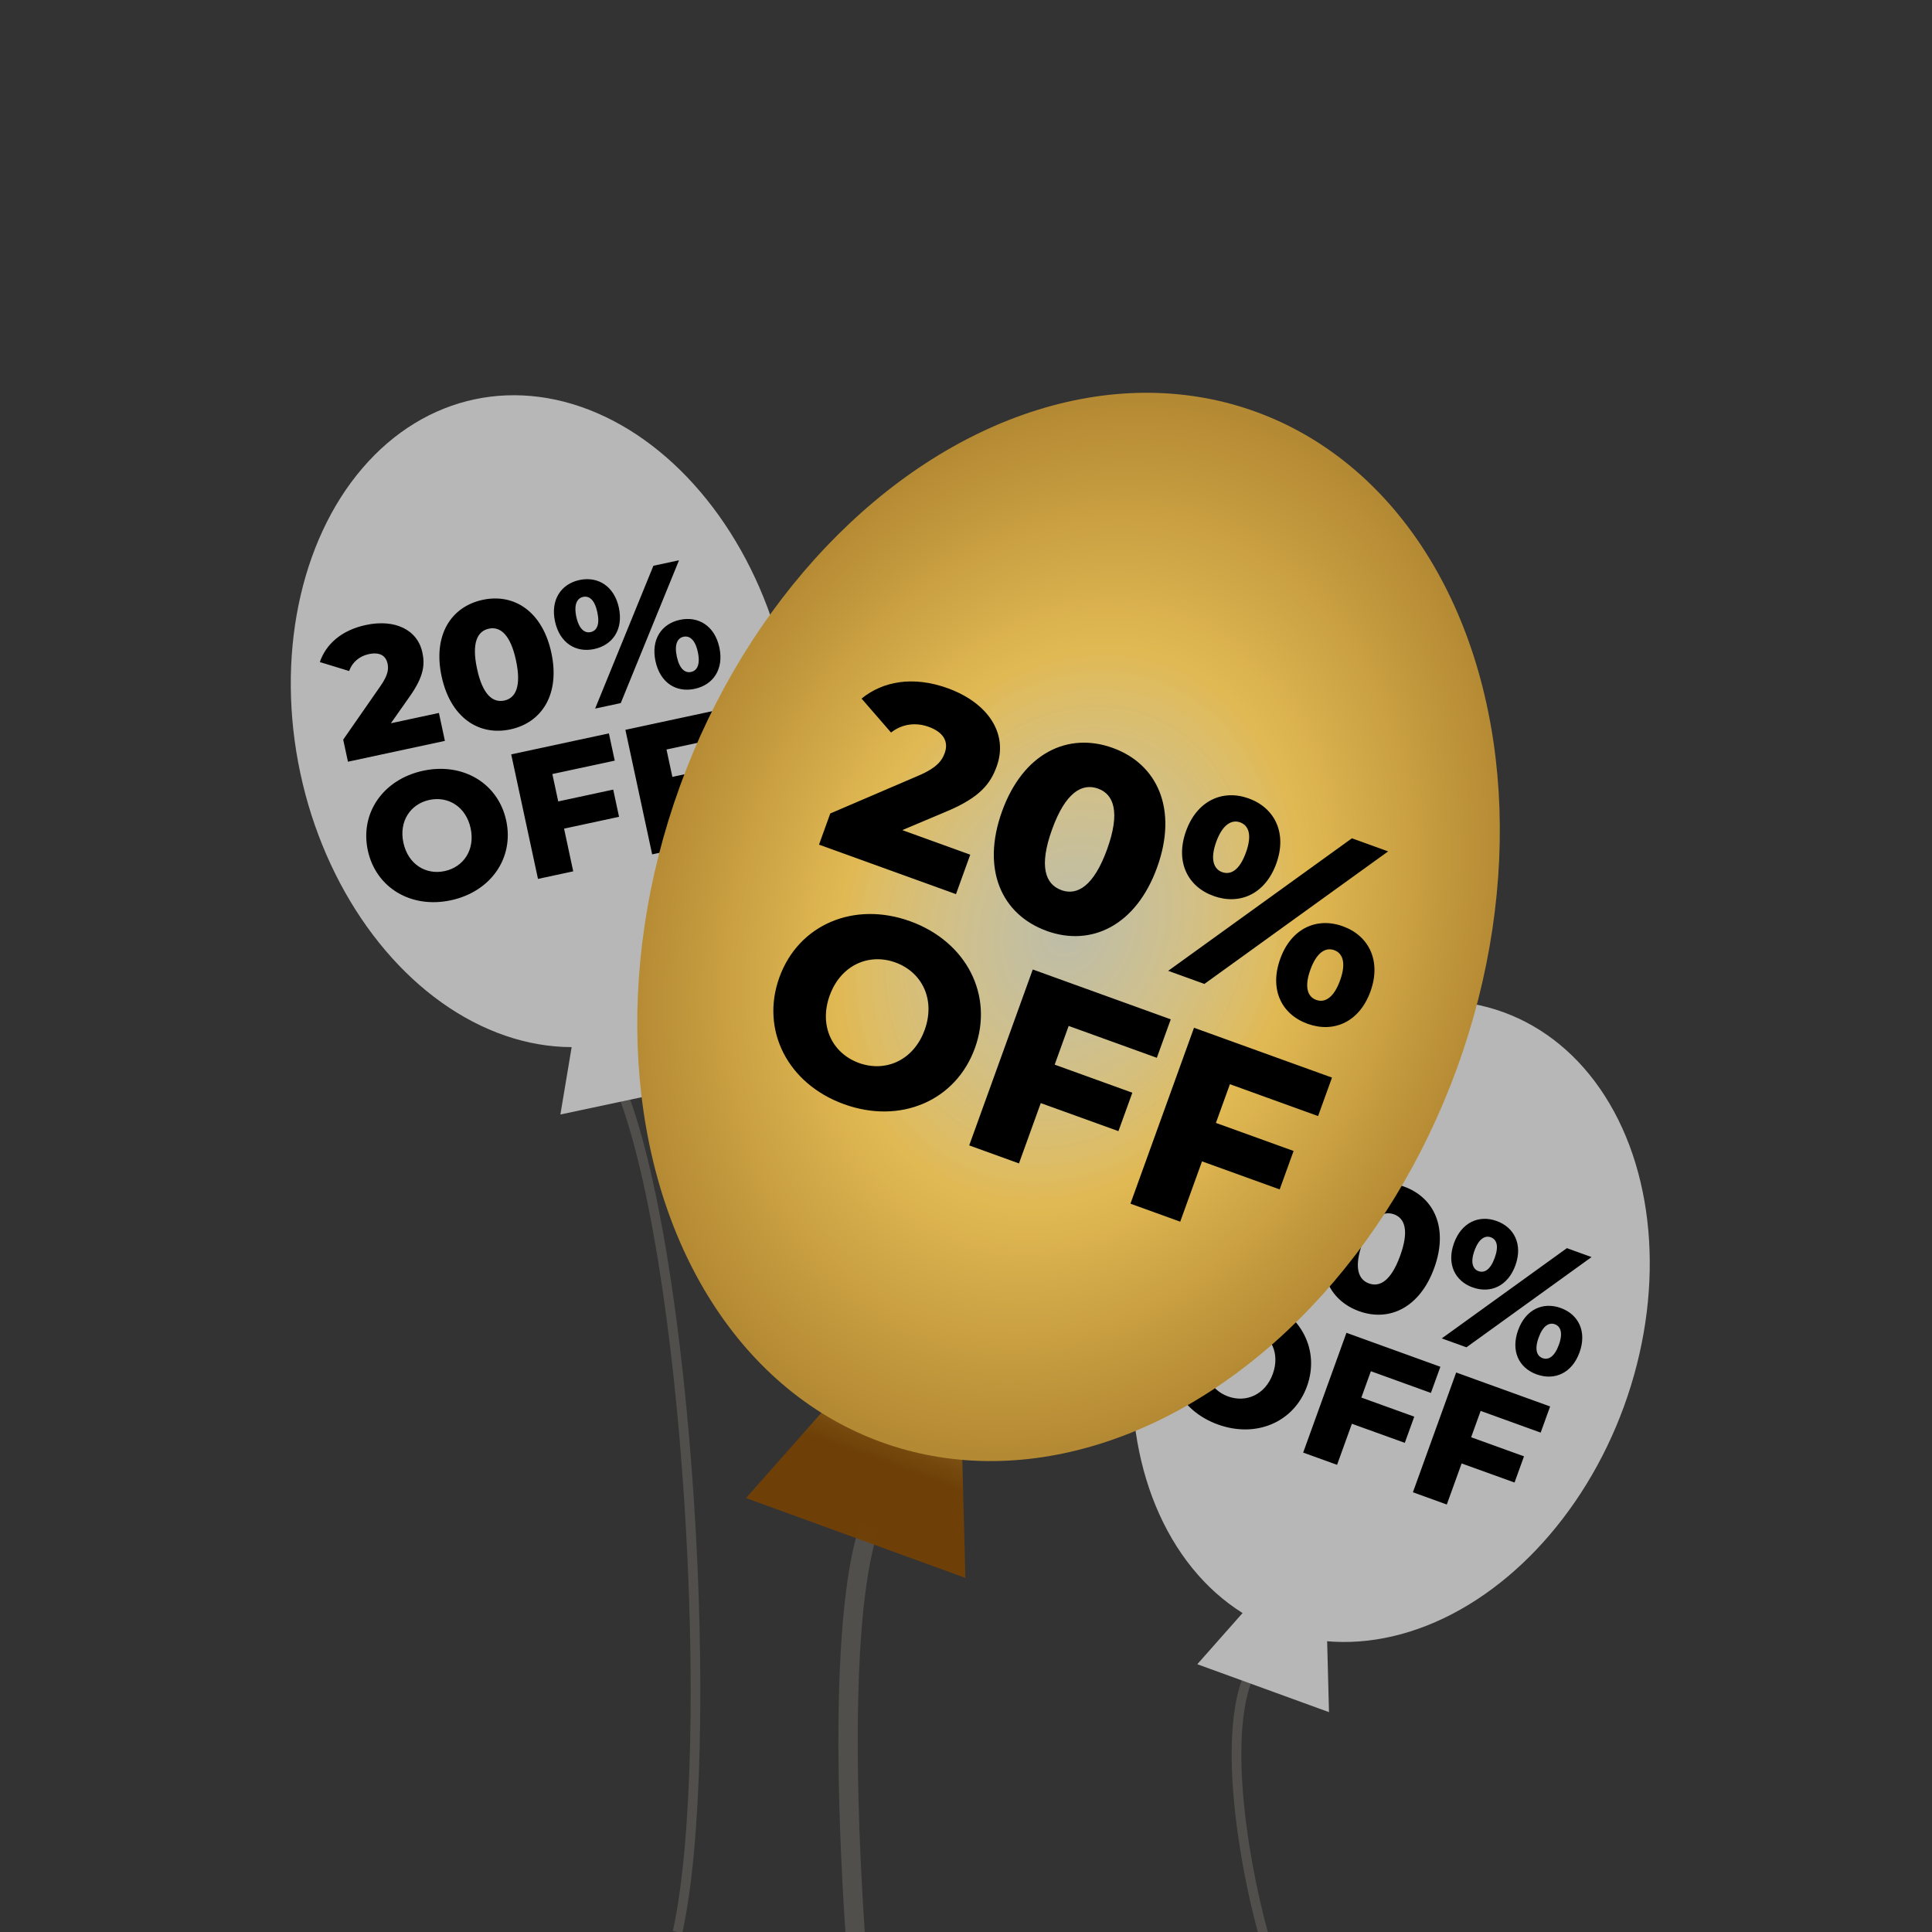 <svg width="50" height="50" viewBox="0 0 50 50" fill="none" xmlns="http://www.w3.org/2000/svg"><rect x="0" y="0" width="50" height="50" fill="#333333" stroke="none"/><g clip-path="url(#clip0_9_84)"><path d="M22.5 39.5c-1.2 3.6-.167 14.667.5 18.5" stroke="#514F4C" stroke-width=".5"/><path d="M32.525 43c-1.141 1.557-.158 6.342.475 8M16 28c1.833 4.356 2.554 17.361 1.536 22" stroke="#514F4C" stroke-width=".25"/><path d="m34.266 39.361.128 4.949-3.408-1.24 3.279-3.708Z" fill="#B7B7B7"/><ellipse cx="35.996" cy="34.197" rx="6.421" ry="8.515" transform="rotate(20 35.996 34.197)" fill="#B7B7B7"/><path d="m32.63 32.158 1.196.432-.251.695-2.414-.872.199-.549 1.552-.666c.331-.141.418-.27.464-.398.072-.199-.018-.367-.283-.463-.226-.082-.466-.053-.662.101l-.52-.598c.376-.305.907-.403 1.518-.182.713.258 1.072.803.864 1.379-.109.301-.292.545-.882.793l-.78.329Zm2.542 1.775c-.793-.286-1.156-1.083-.786-2.107.37-1.023 1.158-1.404 1.951-1.117.788.285 1.151 1.082.781 2.105-.37 1.023-1.158 1.404-1.947 1.119Zm.259-.717c.279.101.571-.069.806-.72.235-.651.119-.968-.16-1.069-.283-.102-.575.068-.81.719-.235.651-.12.968.164 1.071Zm2.68.102c-.456-.165-.677-.605-.482-1.146.194-.536.647-.738 1.103-.573.461.166.68.611.487 1.147-.195.54-.647.738-1.108.571Zm-.797 1.319 3.237-2.335.638.231-3.237 2.335-.638-.23Zm.949-1.74c.151.054.306-.03.42-.344.114-.315.048-.478-.103-.533-.142-.051-.306.03-.42.344-.114.314-.039.482.103.533Zm1.508 2.673c-.461-.166-.677-.605-.482-1.146.194-.536.643-.739 1.103-.573.461.166.68.611.487 1.147-.195.54-.647.738-1.108.571Zm.152-.421c.146.053.306-.03.42-.344.114-.315.043-.48-.103-.533-.146-.053-.306.03-.42.344-.114.315-.043.48.103.533Zm-8.403 1.717c-.992-.358-1.476-1.305-1.14-2.235.336-.93 1.313-1.348 2.305-.99.992.358 1.476 1.305 1.14 2.235-.336.93-1.313 1.348-2.305.99Zm.263-.726c.469.17.963-.047 1.157-.583.194-.536-.048-1.018-.517-1.188-.469-.17-.964.047-1.157.583-.194.536.047 1.018.517 1.188Zm5.249-.091-1.554-.562-.246.682 1.369.494-.245.678-1.369-.494-.384 1.063-.877-.317 1.12-3.1 2.431.879-.245.677Zm2.841 1.027-1.554-.562-.246.682 1.368.494-.245.678-1.369-.494-.384 1.063-.877-.317 1.12-3.1 2.431.879-.245.678Z" fill="#000"/><path d="m15.319 23.96 2.731 4.129-3.547.754.816-4.883Z" fill="#B7B7B7"/><ellipse cx="14.051" cy="18.664" rx="6.421" ry="8.515" transform="rotate(-12 14.051 18.664)" fill="#B7B7B7"/><path d="m10.116 18.718 1.243-.267.155.723-2.509.539-.123-.571.964-1.387c.206-.295.212-.45.183-.584-.045-.207-.209-.302-.486-.242-.235.051-.424.202-.508.437l-.758-.232c.157-.458.555-.823 1.191-.959.741-.159 1.334.113 1.463.711.067.313.041.617-.328 1.14l-.487.692Zm3.096.158c-.824.177-1.554-.307-1.783-1.37-.229-1.063.238-1.804 1.062-1.982.82-.176 1.55.307 1.778 1.371.229 1.063-.238 1.804-1.058 1.981Zm-.16-.746c.29-.062.447-.361.302-1.038-.145-.677-.412-.884-.702-.822-.295.063-.452.362-.306 1.039.145.677.412.884.706.821Zm2.327-1.333c-.474.102-.895-.154-1.016-.716-.12-.557.158-.968.632-1.07.479-.103.901.158 1.021.715.121.562-.158.968-.637 1.071Zm.023 1.541 1.508-3.696.663-.142-1.508 3.696-.663.142Zm-.117-1.979c.157-.034.244-.187.174-.514-.07-.327-.213-.431-.37-.397-.147.032-.244.187-.174.514.07.327.222.429.37.397Zm2.695 1.468c-.479.103-.895-.154-1.016-.716-.12-.557.153-.967.632-1.07.479-.103.901.158 1.021.715.121.562-.158.968-.637 1.071Zm-.094-.437c.152-.033.244-.187.174-.514-.07-.327-.218-.43-.37-.397-.152.033-.244.187-.174.514.07.327.218.43.37.397Zm-6.216 5.909c-1.031.222-1.943-.324-2.151-1.291-.208-.967.399-1.839 1.431-2.061 1.031-.222 1.943.324 2.151 1.291.208.967-.399 1.839-1.431 2.061Zm-.162-.755c.488-.105.792-.551.672-1.108-.12-.557-.58-.839-1.068-.734-.488.105-.792.551-.672 1.108.12.557.58.839 1.068.734Zm4.403-2.859-1.616.347.152.709 1.423-.306.151.704-1.423.306.237 1.105-.912.196-.693-3.223 2.528-.543.151.704Zm2.954-.635-1.616.347.152.709 1.423-.306.151.704-1.423.306.237 1.105-.911.196-.693-3.223 2.527-.543.151.704Z" fill="#000"/><path d="m24.77 32.591.214 8.245-5.678-2.066 5.463-6.178Z" fill="url(#paint0_linear_9_84)"/><ellipse cx="27.654" cy="23.989" rx="10.697" ry="14.186" transform="rotate(20 27.654 23.989)" fill="url(#paint1_radial_9_84)"/><path d="m23.354 21.484 1.756.635-.369 1.021-3.545-1.281.291-.806 2.28-.978c.486-.207.614-.396.682-.585.106-.293-.026-.539-.416-.68-.332-.12-.685-.078-.973.148l-.763-.879c.552-.448 1.332-.592 2.229-.268 1.047.379 1.574 1.179 1.268 2.025-.16.442-.429.801-1.296 1.164l-1.145.483Zm3.733 2.607c-1.164-.421-1.697-1.591-1.154-3.094.543-1.503 1.701-2.062 2.865-1.641 1.158.418 1.691 1.589 1.148 3.092-.543 1.503-1.701 2.062-2.859 1.644Zm.381-1.054c.41.148.838-.102 1.184-1.058.345-.956.176-1.422-.234-1.57-.416-.15-.845.099-1.19 1.055-.346.956-.176 1.422.241 1.572Zm3.936.15c-.67-.242-.995-.889-.708-1.683.284-.787.95-1.083 1.62-.841.676.244.999.898.715 1.685-.287.794-.95 1.083-1.627.839Zm-1.171 1.938 4.755-3.43.937.339-4.755 3.43-.937-.339Zm1.394-2.555c.221.08.45-.043.617-.505.167-.462.07-.703-.151-.783-.208-.075-.45.043-.617.505-.167.462-.057.707.151.783Zm2.214 3.926c-.676-.244-.995-.889-.708-1.683.284-.787.944-1.085 1.62-.841.676.244.999.898.715 1.685-.287.794-.95 1.083-1.627.839Zm.223-.618c.215.077.45-.043.617-.505.167-.462.064-.705-.151-.783-.215-.078-.45.043-.617.505-.167.462-.064.705.151.783Zm-12.219 2.699c-1.457-.526-2.168-1.916-1.675-3.282.494-1.366 1.929-1.98 3.386-1.453 1.457.527 2.168 1.916 1.675 3.282-.494 1.366-1.929 1.98-3.386 1.453Zm.386-1.067c.69.249 1.415-.07 1.7-.857.284-.787-.07-1.496-.759-1.745-.69-.249-1.415.07-1.7.857-.284.787.07 1.496.759 1.745Zm7.709-.134-2.283-.825-.362 1.002 2.01.726-.36.995-2.01-.726-.564 1.561-1.288-.466 1.645-4.553 3.571 1.29-.36.995Zm4.173 1.508L31.83 28.059l-.362 1.002 2.01.726-.36.995-2.01-.726-.564 1.561-1.288-.466 1.645-4.553 3.571 1.29-.36.995Z" fill="#000"/></g><defs><radialGradient id="paint1_radial_9_84" cx="0" cy="0" r="1" gradientUnits="userSpaceOnUse" gradientTransform="matrix(0 14 -11 0 27.654 23.989)"><stop stop-color="#FCFCDF" stop-opacity=".68"/><stop offset=".53" stop-color="#E1B953"/><stop offset="1" stop-color="#B48933"/></radialGradient><linearGradient id="paint0_linear_9_84" x1="24.77" y1="32.591" x2="21.271" y2="42.206" gradientUnits="userSpaceOnUse"><stop stop-color="#E1B953" stop-opacity=".86"/><stop offset=".545" stop-color="#704106" stop-opacity=".96"/></linearGradient><clipPath id="clip0_9_84"><path fill="#fff" d="M0 0h50v50H0z"/></clipPath></defs></svg>